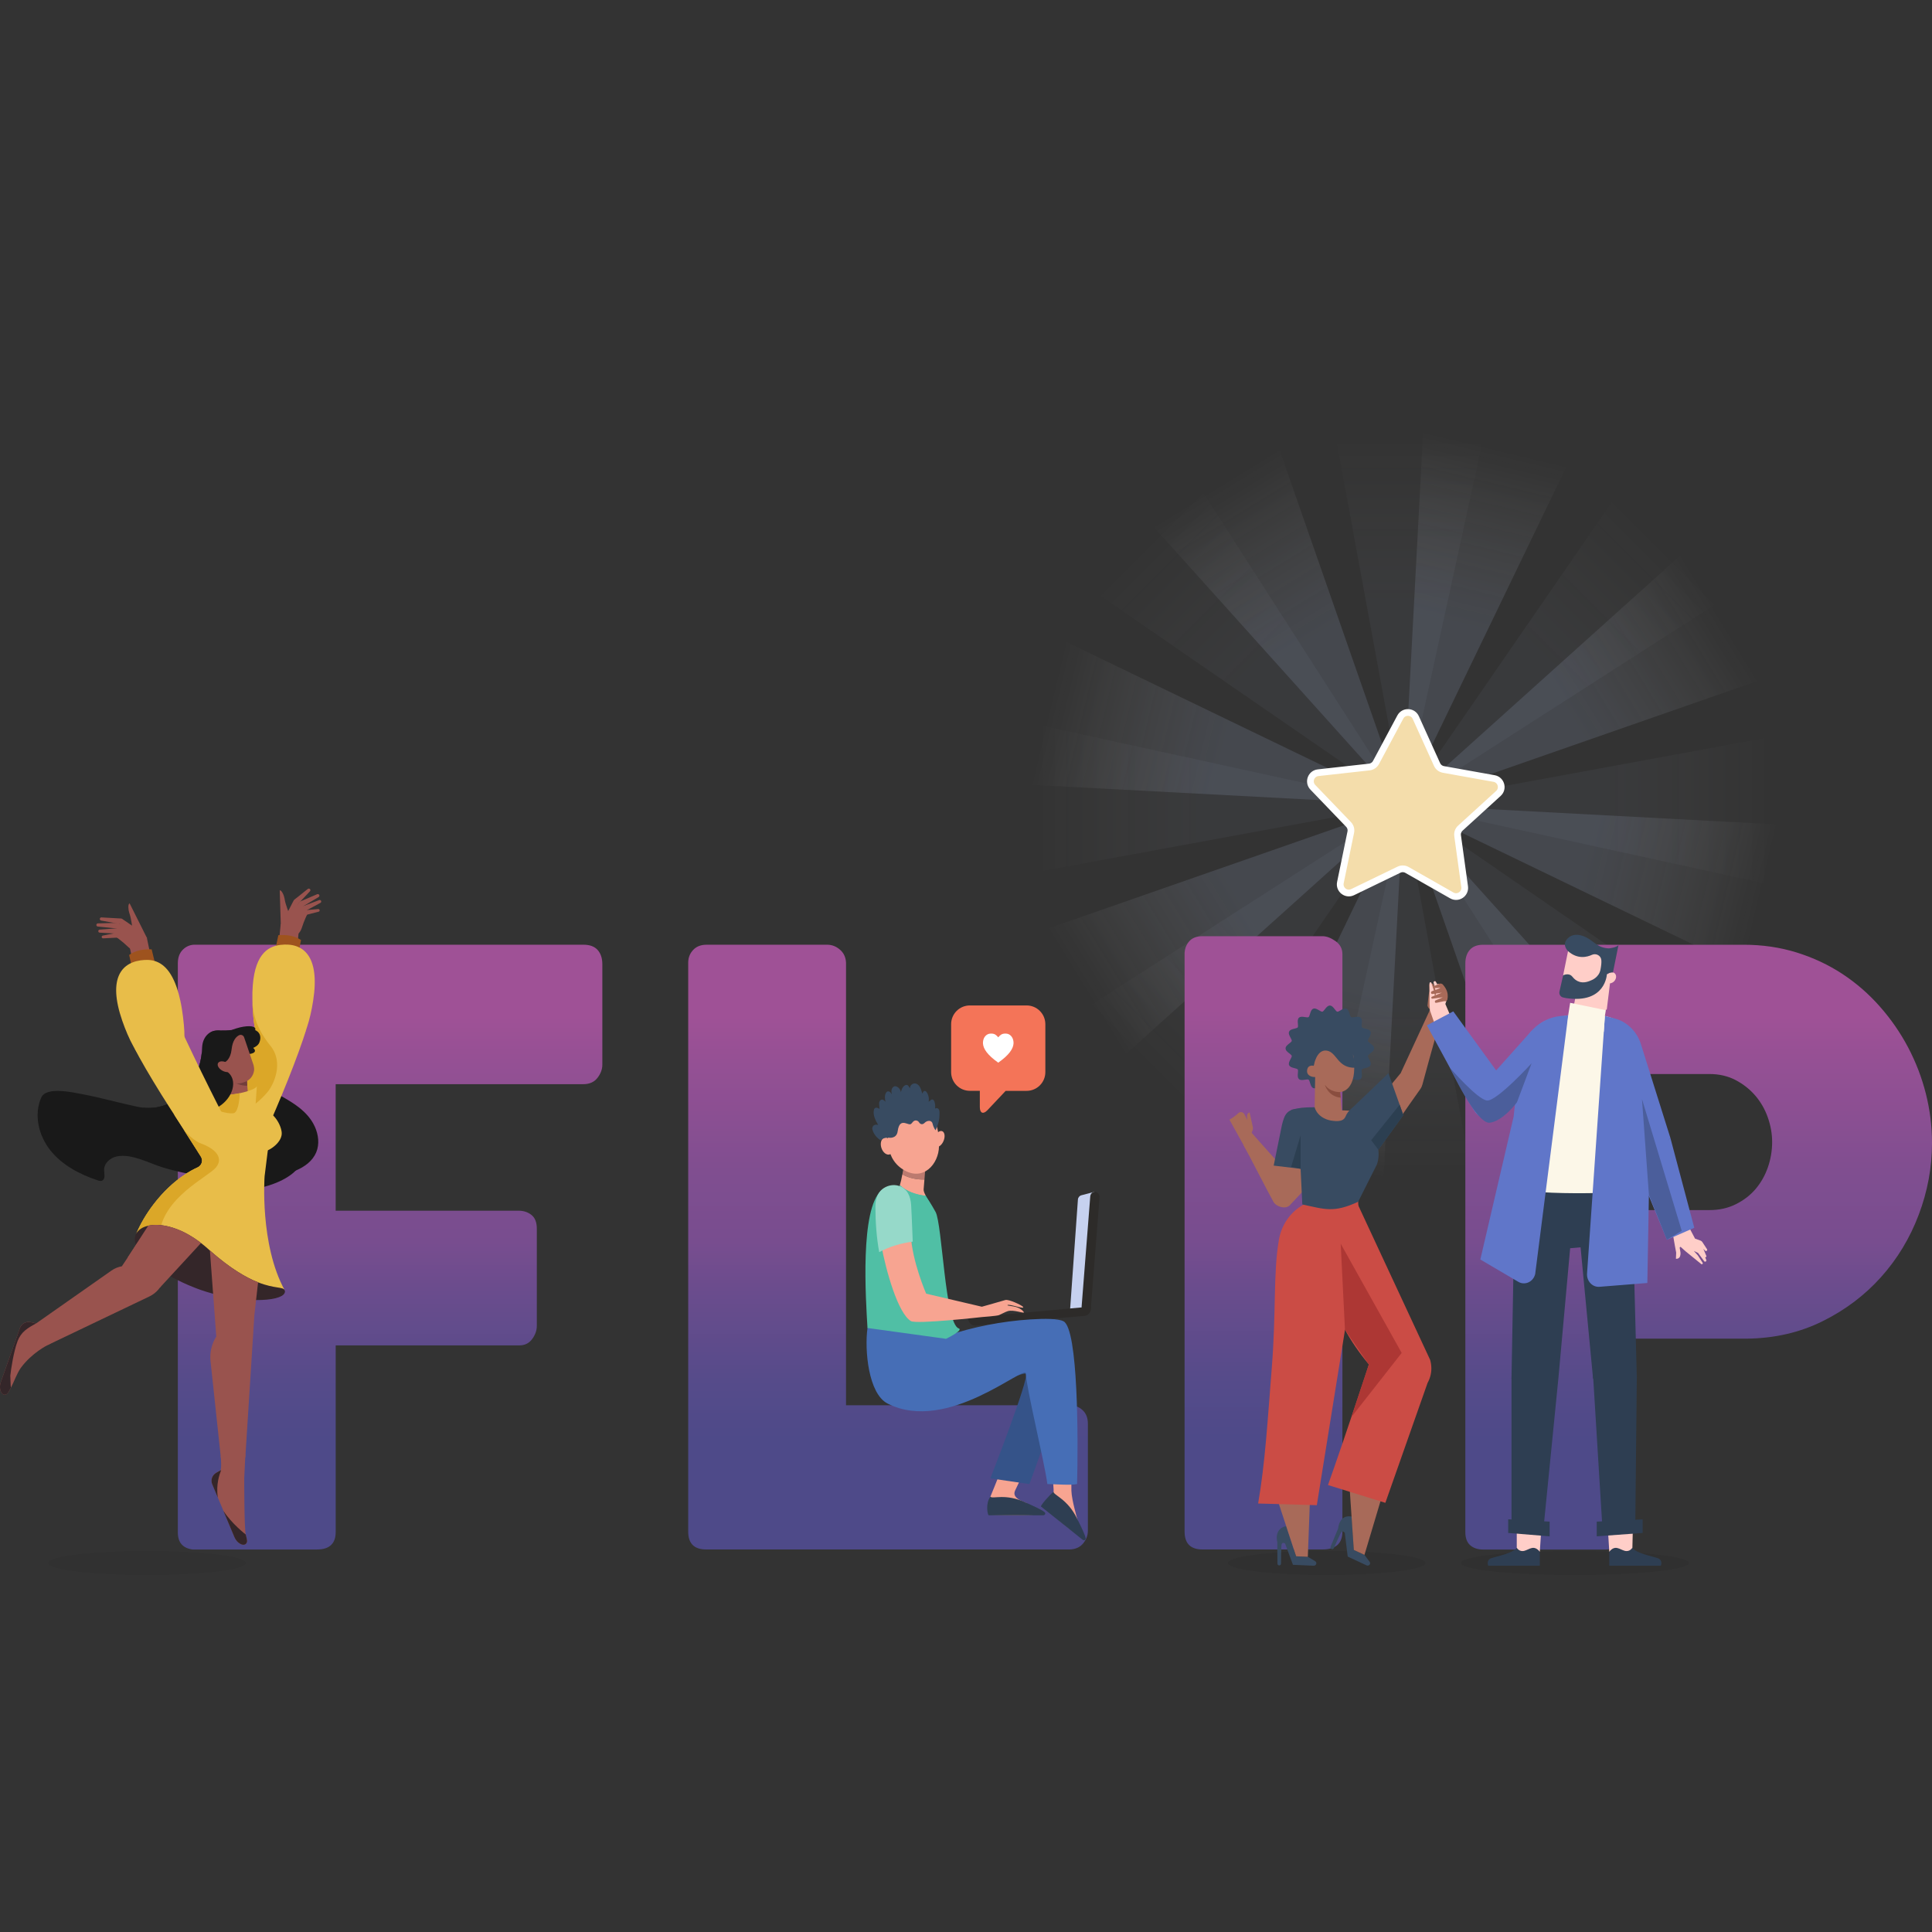 <?xml version="1.0" encoding="UTF-8"?> <svg xmlns="http://www.w3.org/2000/svg" xmlns:xlink="http://www.w3.org/1999/xlink" version="1.1" id="Layer_1" x="0px" y="0px" viewBox="0 0 700 700" style="enable-background:new 0 0 700 700;" xml:space="preserve"><rect x="0" y="0" width="700" height="700" fill="#333333" stroke="none"/> <style type="text/css"> .st0{opacity:0.19;fill:url(#SVGID_1_);} .st1{opacity:0.19;fill:url(#SVGID_00000170998682180806405290000016700410673178069138_);} .st2{opacity:0.19;fill:url(#SVGID_00000084526355808027402170000016415096062798038433_);} .st3{opacity:0.19;fill:url(#SVGID_00000061453418484837555190000017246920279350034108_);} .st4{opacity:0.19;fill:url(#SVGID_00000091707217577307747310000004899299760845670293_);} .st5{opacity:0.19;fill:url(#SVGID_00000010302252907819261200000010335920519954089654_);} .st6{opacity:0.19;fill:url(#SVGID_00000124851985142767993570000016748747637636111806_);} .st7{opacity:0.19;fill:url(#SVGID_00000034060742458004633180000011162185456722622124_);} .st8{opacity:0.53;} .st9{fill:url(#SVGID_00000169554371456592231830000013698705257086404999_);} .st10{fill:url(#SVGID_00000162324769101366077760000014185890323794588545_);} .st11{fill:url(#SVGID_00000164479846915138000230000002171563884286561667_);} .st12{fill:url(#SVGID_00000182530362349341799400000008137360364736105622_);} .st13{fill:url(#SVGID_00000149378229441621012070000003006651524351089560_);} .st14{fill:url(#SVGID_00000158009990014219871160000000622349530577163422_);} .st15{fill:url(#SVGID_00000097496558656113506320000017789558575240415371_);} .st16{fill:url(#SVGID_00000006700650090643371350000017209021353632419471_);} .st17{fill:#F4DDAB;stroke:#FFFFFF;stroke-width:2.437;stroke-miterlimit:10;} .st18{fill:url(#SVGID_00000137090305992843192220000009545698127713295276_);} .st19{fill:url(#SVGID_00000122689559984909427640000009017292439229473975_);} .st20{fill:url(#SVGID_00000097491538143321182970000016703478428834255275_);} .st21{fill:url(#SVGID_00000152234835901107608650000011574952644931654055_);} .st22{fill:#C6D1EF;} .st23{fill:#2D2B29;} .st24{fill:#F7A491;} .st25{fill:#2E3E52;} .st26{fill:#355389;} .st27{fill:#466EB6;} .st28{fill:#50BFA5;} .st29{fill:#BC7A6F;} .st30{fill:#C48076;} .st31{fill:#96D9C9;} .st32{opacity:0.07;} .st33{fill:#A86A59;} .st34{fill:#384B61;} .st35{fill:#CB4C45;} .st36{fill:#8A4E3F;} .st37{fill:#FFCEC8;} .st38{fill:#FCF7E8;} .st39{fill:#6076C9;} .st40{fill:#4B5E9B;} .st41{fill:#AD3734;} .st42{fill:#2C3F51;} .st43{fill:#191919;} .st44{fill:#99534E;} .st45{fill:#9E531E;} .st46{fill:#D97229;} .st47{fill:#E8BD49;} .st48{fill:#DBA728;} .st49{fill:#733E3B;} .st50{fill:#342629;} .st51{fill:#F47458;} .st52{fill:#FFFFFF;} .st53{opacity:0.05;} </style> <g> <g> <g> <linearGradient id="SVGID_1_" gradientUnits="userSpaceOnUse" x1="511.19" y1="136.041" x2="511.19" y2="222.541"> <stop offset="0.259" style="stop-color:#FFFFFF;stop-opacity:0"></stop> <stop offset="1" style="stop-color:#A4B5DB;stop-opacity:0.3"></stop> </linearGradient> <polygon class="st0" points="479.09,131.79 508.45,291.51 543.29,131.79 "></polygon> <linearGradient id="SVGID_00000106129735208941211310000003585043508549497770_" gradientUnits="userSpaceOnUse" x1="251.567" y1="532.746" x2="251.567" y2="619.246" gradientTransform="matrix(0.707 -0.707 0.707 0.707 -154.14 -19.181)"> <stop offset="0.259" style="stop-color:#FFFFFF;stop-opacity:0"></stop> <stop offset="1" style="stop-color:#A4B5DB;stop-opacity:0.3"></stop> </linearGradient> <polygon style="opacity:0.19;fill:url(#SVGID_00000106129735208941211310000003585043508549497770_);" points="374.75,199.34 508.45,291.51 420.15,153.94 "></polygon> <linearGradient id="SVGID_00000058558335481187125720000006040243253912905918_" gradientUnits="userSpaceOnUse" x1="-212.527" y1="629.678" x2="-212.527" y2="716.178" gradientTransform="matrix(4.489700e-11 -1 1 4.489700e-11 -276.696 76.249)"> <stop offset="0.259" style="stop-color:#FFFFFF;stop-opacity:0"></stop> <stop offset="1" style="stop-color:#A4B5DB;stop-opacity:0.3"></stop> </linearGradient> <polygon style="opacity:0.19;fill:url(#SVGID_00000058558335481187125720000006040243253912905918_);" points="348.73,320.88 508.45,291.51 348.73,256.67 "></polygon> <linearGradient id="SVGID_00000152233527194258168400000010627367382689010101_" gradientUnits="userSpaceOnUse" x1="-609.232" y1="370.055" x2="-609.232" y2="456.555" gradientTransform="matrix(-0.707 -0.707 0.707 -0.707 -295.878 230.388)"> <stop offset="0.259" style="stop-color:#FFFFFF;stop-opacity:0"></stop> <stop offset="1" style="stop-color:#A4B5DB;stop-opacity:0.3"></stop> </linearGradient> <polygon style="opacity:0.19;fill:url(#SVGID_00000152233527194258168400000010627367382689010101_);" points="416.28,425.21 508.45,291.51 370.88,379.82 "></polygon> <linearGradient id="SVGID_00000031191243587781700560000005484131735612645818_" gradientUnits="userSpaceOnUse" x1="-706.163" y1="-94.039" x2="-706.163" y2="-7.539" gradientTransform="matrix(-1 0 0 -1 -200.448 352.945)"> <stop offset="0.259" style="stop-color:#FFFFFF;stop-opacity:0"></stop> <stop offset="1" style="stop-color:#A4B5DB;stop-opacity:0.3"></stop> </linearGradient> <polygon style="opacity:0.19;fill:url(#SVGID_00000031191243587781700560000005484131735612645818_);" points="537.82,451.23 508.45,291.51 473.61,451.23 "></polygon> <linearGradient id="SVGID_00000116940633010340627490000009704760069775845265_" gradientUnits="userSpaceOnUse" x1="-446.54" y1="-490.744" x2="-446.54" y2="-404.244" gradientTransform="matrix(-0.707 0.707 -0.707 -0.707 -46.308 372.126)"> <stop offset="0.259" style="stop-color:#FFFFFF;stop-opacity:0"></stop> <stop offset="1" style="stop-color:#A4B5DB;stop-opacity:0.3"></stop> </linearGradient> <polygon style="opacity:0.19;fill:url(#SVGID_00000116940633010340627490000009704760069775845265_);" points="642.15,383.69 508.45,291.51 596.76,429.09 "></polygon> <linearGradient id="SVGID_00000121251188445873712100000009777421980002069414_" gradientUnits="userSpaceOnUse" x1="17.554" y1="-587.676" x2="17.554" y2="-501.176" gradientTransform="matrix(-4.489700e-11 1 -1 -4.489700e-11 76.249 276.696)"> <stop offset="0.259" style="stop-color:#FFFFFF;stop-opacity:0"></stop> <stop offset="1" style="stop-color:#A4B5DB;stop-opacity:0.3"></stop> </linearGradient> <polygon style="opacity:0.19;fill:url(#SVGID_00000121251188445873712100000009777421980002069414_);" points="668.17,262.15 508.45,291.51 668.17,326.35 "></polygon> <linearGradient id="SVGID_00000140735743744039646480000007812666803902633116_" gradientUnits="userSpaceOnUse" x1="414.259" y1="-328.053" x2="414.259" y2="-241.553" gradientTransform="matrix(0.707 0.707 -0.707 0.707 95.43 122.556)"> <stop offset="0.259" style="stop-color:#FFFFFF;stop-opacity:0"></stop> <stop offset="1" style="stop-color:#A4B5DB;stop-opacity:0.3"></stop> </linearGradient> <polygon style="opacity:0.19;fill:url(#SVGID_00000140735743744039646480000007812666803902633116_);" points="600.63,157.81 508.45,291.51 646.03,203.21 "></polygon> <g class="st8"> <linearGradient id="SVGID_00000166657969157715023550000018227439461815798941_" gradientUnits="userSpaceOnUse" x1="521.25" y1="-8.781" x2="521.25" y2="77.719" gradientTransform="matrix(0.973 0.233 -0.233 0.973 38.32 28.172)"> <stop offset="0.259" style="stop-color:#FFFFFF;stop-opacity:0"></stop> <stop offset="1" style="stop-color:#A4B5DB;stop-opacity:0.3"></stop> </linearGradient> <polygon style="fill:url(#SVGID_00000166657969157715023550000018227439461815798941_);" points="517.07,129.35 508.45,291.51 579.51,144.29 "></polygon> <linearGradient id="SVGID_00000112622021304278826030000007874099110648678335_" gradientUnits="userSpaceOnUse" x1="361.086" y1="437.454" x2="361.086" y2="523.954" gradientTransform="matrix(0.852 -0.523 0.523 0.852 -107.123 -26.357)"> <stop offset="0.259" style="stop-color:#FFFFFF;stop-opacity:0"></stop> <stop offset="1" style="stop-color:#A4B5DB;stop-opacity:0.3"></stop> </linearGradient> <polygon style="fill:url(#SVGID_00000112622021304278826030000007874099110648678335_);" points="399.88,170.75 508.45,291.51 454.59,137.17 "></polygon> <linearGradient id="SVGID_00000150072071834375297420000011259940984687834036_" gradientUnits="userSpaceOnUse" x1="-67.704" y1="639.737" x2="-67.704" y2="726.237" gradientTransform="matrix(0.233 -0.973 0.973 0.233 -248.524 37.928)"> <stop offset="0.259" style="stop-color:#FFFFFF;stop-opacity:0"></stop> <stop offset="1" style="stop-color:#A4B5DB;stop-opacity:0.3"></stop> </linearGradient> <polygon style="fill:url(#SVGID_00000150072071834375297420000011259940984687834036_);" points="346.29,282.9 508.45,291.51 361.23,220.46 "></polygon> <linearGradient id="SVGID_00000014626324899376555330000001400529555062153387_" gradientUnits="userSpaceOnUse" x1="-513.94" y1="479.573" x2="-513.94" y2="566.073" gradientTransform="matrix(-0.523 -0.852 0.852 -0.523 -303.053 183.371)"> <stop offset="0.259" style="stop-color:#FFFFFF;stop-opacity:0"></stop> <stop offset="1" style="stop-color:#A4B5DB;stop-opacity:0.3"></stop> </linearGradient> <polygon style="fill:url(#SVGID_00000014626324899376555330000001400529555062153387_);" points="387.69,400.09 508.45,291.51 354.11,345.37 "></polygon> <linearGradient id="SVGID_00000021106085598077466940000004463423637341982131_" gradientUnits="userSpaceOnUse" x1="-716.223" y1="50.784" x2="-716.223" y2="137.284" gradientTransform="matrix(-0.973 -0.233 0.233 -0.973 -238.768 324.772)"> <stop offset="0.259" style="stop-color:#FFFFFF;stop-opacity:0"></stop> <stop offset="1" style="stop-color:#A4B5DB;stop-opacity:0.3"></stop> </linearGradient> <polygon style="fill:url(#SVGID_00000021106085598077466940000004463423637341982131_);" points="499.84,453.68 508.45,291.51 437.4,438.74 "></polygon> <linearGradient id="SVGID_00000142170599735179493180000004068449644300648087_" gradientUnits="userSpaceOnUse" x1="-556.058" y1="-395.452" x2="-556.058" y2="-308.952" gradientTransform="matrix(-0.852 0.523 -0.523 -0.852 -93.325 379.302)"> <stop offset="0.259" style="stop-color:#FFFFFF;stop-opacity:0"></stop> <stop offset="1" style="stop-color:#A4B5DB;stop-opacity:0.3"></stop> </linearGradient> <polygon style="fill:url(#SVGID_00000142170599735179493180000004068449644300648087_);" points="617.03,412.27 508.45,291.51 562.31,445.86 "></polygon> <linearGradient id="SVGID_00000139995460555784214800000013443267669583568818_" gradientUnits="userSpaceOnUse" x1="-127.269" y1="-597.735" x2="-127.269" y2="-511.235" gradientTransform="matrix(-0.233 0.973 -0.973 -0.233 48.076 315.016)"> <stop offset="0.259" style="stop-color:#FFFFFF;stop-opacity:0"></stop> <stop offset="1" style="stop-color:#A4B5DB;stop-opacity:0.3"></stop> </linearGradient> <polygon style="fill:url(#SVGID_00000139995460555784214800000013443267669583568818_);" points="670.62,300.13 508.45,291.51 655.68,362.57 "></polygon> <linearGradient id="SVGID_00000183224892111032551820000015206311801942756531_" gradientUnits="userSpaceOnUse" x1="318.967" y1="-437.571" x2="318.967" y2="-351.071" gradientTransform="matrix(0.523 0.852 -0.852 0.523 102.605 169.574)"> <stop offset="0.259" style="stop-color:#FFFFFF;stop-opacity:0"></stop> <stop offset="1" style="stop-color:#A4B5DB;stop-opacity:0.3"></stop> </linearGradient> <polygon style="fill:url(#SVGID_00000183224892111032551820000015206311801942756531_);" points="629.21,182.93 508.45,291.51 662.8,237.65 "></polygon> </g> </g> <path class="st17" d="M498.55,276.26l8.81-16.46c1.22-2.29,4.54-2.18,5.61,0.19l7.7,17c0.43,0.94,1.29,1.61,2.3,1.79l18.37,3.29 c2.55,0.46,3.48,3.65,1.56,5.4l-13.79,12.58c-0.76,0.69-1.13,1.72-0.99,2.74l2.55,18.49c0.35,2.57-2.39,4.43-4.65,3.15 l-16.23-9.23c-0.9-0.51-1.99-0.55-2.91-0.1l-16.8,8.14c-2.34,1.13-4.95-0.91-4.43-3.45l3.76-18.28c0.21-1.01-0.09-2.06-0.81-2.8 l-12.93-13.46c-1.8-1.87-0.67-4.99,1.91-5.28l18.55-2.07C497.16,277.78,498.07,277.17,498.55,276.26z"></path> </g> <g> <linearGradient id="SVGID_00000144337933544707663870000003837228808148246155_" gradientUnits="userSpaceOnUse" x1="141.333" y1="579.486" x2="141.333" y2="368.453"> <stop offset="0" style="stop-color:#4E4A89"></stop> <stop offset="0.275" style="stop-color:#4E4A89"></stop> <stop offset="0.377" style="stop-color:#564B8A"></stop> <stop offset="0.534" style="stop-color:#6B4C8D"></stop> <stop offset="0.613" style="stop-color:#784D8F"></stop> <stop offset="0.737" style="stop-color:#804E90"></stop> <stop offset="0.925" style="stop-color:#955094"></stop> <stop offset="1" style="stop-color:#9F5196"></stop> </linearGradient> <path style="fill:url(#SVGID_00000144337933544707663870000003837228808148246155_);" d="M64.43,349.08c0-2.06,0.57-3.69,1.7-4.87 c1.13-1.18,2.48-1.82,4.06-1.92h141.26c2.26,0,3.96,0.64,5.09,1.91c1.13,1.27,1.7,2.99,1.7,5.14v36.42c0,1.67-0.59,3.26-1.77,4.78 c-1.18,1.52-2.9,2.28-5.16,2.28h-89.69v45.84h66.24c1.86,0,3.44,0.52,4.72,1.55c1.28,1.03,1.92,2.68,1.92,4.94v35.24 c0,1.67-0.57,3.27-1.7,4.79c-1.13,1.53-2.68,2.28-4.64,2.28h-66.53v67.6c0,4.23-2.27,6.35-6.8,6.35H69.75 c-3.55-0.49-5.32-2.56-5.32-6.2V349.08z"></path> <linearGradient id="SVGID_00000034069001156617416280000017231127550555880088_" gradientUnits="userSpaceOnUse" x1="321.757" y1="579.486" x2="321.757" y2="368.453"> <stop offset="0" style="stop-color:#4E4A89"></stop> <stop offset="0.275" style="stop-color:#4E4A89"></stop> <stop offset="0.377" style="stop-color:#564B8A"></stop> <stop offset="0.534" style="stop-color:#6B4C8D"></stop> <stop offset="0.613" style="stop-color:#784D8F"></stop> <stop offset="0.737" style="stop-color:#804E90"></stop> <stop offset="0.925" style="stop-color:#955094"></stop> <stop offset="1" style="stop-color:#9F5196"></stop> </linearGradient> <path style="fill:url(#SVGID_00000034069001156617416280000017231127550555880088_);" d="M249.35,348.78 c0-1.77,0.59-3.29,1.77-4.57c1.18-1.28,2.81-1.92,4.88-1.92h43.73c1.67,0,3.2,0.59,4.58,1.77c1.38,1.18,2.12,2.75,2.22,4.71 v160.38h81.13c1.77,0,3.3,0.59,4.58,1.77c1.28,1.18,1.92,2.81,1.92,4.87v38.82c0,1.67-0.57,3.2-1.7,4.58 c-1.13,1.38-2.73,2.12-4.79,2.21H255.85c-4.34,0-6.5-2.16-6.5-6.49V348.78z"></path> <linearGradient id="SVGID_00000097472037472798125950000011869633618685628032_" gradientUnits="userSpaceOnUse" x1="457.781" y1="579.741" x2="457.781" y2="365.735"> <stop offset="0" style="stop-color:#4E4A89"></stop> <stop offset="0.275" style="stop-color:#4E4A89"></stop> <stop offset="0.377" style="stop-color:#564B8A"></stop> <stop offset="0.534" style="stop-color:#6B4C8D"></stop> <stop offset="0.613" style="stop-color:#784D8F"></stop> <stop offset="0.737" style="stop-color:#804E90"></stop> <stop offset="0.925" style="stop-color:#955094"></stop> <stop offset="1" style="stop-color:#9F5196"></stop> </linearGradient> <path style="fill:url(#SVGID_00000097472037472798125950000011869633618685628032_);" d="M429.19,345.7c0-1.77,0.54-3.3,1.63-4.58 c1.08-1.28,2.71-1.92,4.88-1.92h43.44c1.48,0,3.05,0.59,4.73,1.77c1.67,1.18,2.51,2.76,2.51,4.72v209.22 c0,4.33-2.41,6.49-7.24,6.49h-43.44c-4.34,0-6.5-2.16-6.5-6.49V345.7z"></path> <linearGradient id="SVGID_00000156567222434771988980000018172611806745050559_" gradientUnits="userSpaceOnUse" x1="615.458" y1="579.486" x2="615.458" y2="368.453"> <stop offset="0" style="stop-color:#4E4A89"></stop> <stop offset="0.275" style="stop-color:#4E4A89"></stop> <stop offset="0.377" style="stop-color:#564B8A"></stop> <stop offset="0.534" style="stop-color:#6B4C8D"></stop> <stop offset="0.613" style="stop-color:#784D8F"></stop> <stop offset="0.737" style="stop-color:#804E90"></stop> <stop offset="0.925" style="stop-color:#955094"></stop> <stop offset="1" style="stop-color:#9F5196"></stop> </linearGradient> <path style="fill:url(#SVGID_00000156567222434771988980000018172611806745050559_);" d="M530.92,349.08 c0-2.06,0.54-3.71,1.63-4.94c1.08-1.23,2.71-1.84,4.87-1.84h94.36c6.79,0,13.19,0.94,19.2,2.81c6,1.87,11.52,4.46,16.54,7.76 c5.02,3.3,9.55,7.24,13.59,11.82c4.04,4.58,7.46,9.53,10.26,14.85c2.8,5.32,4.94,10.91,6.42,16.77c1.47,5.86,2.21,11.79,2.21,17.8 c0,8.87-1.6,17.53-4.8,26c-3.2,8.47-7.75,16-13.66,22.6c-5.91,6.6-12.99,11.94-21.26,16.03c-8.26,4.09-17.42,6.18-27.46,6.28 H588.1v70.08c0,4.22-2.27,6.33-6.8,6.33h-43.88c-1.97,0-3.55-0.52-4.73-1.55c-1.18-1.03-1.77-2.63-1.77-4.79V349.08z M642.08,413.77c0-2.95-0.52-5.9-1.55-8.85s-2.53-5.58-4.5-7.89c-1.97-2.31-4.35-4.21-7.16-5.68c-2.8-1.48-5.97-2.21-9.51-2.21 H588.1v49.3h31.27c3.54,0,6.73-0.71,9.58-2.14c2.85-1.42,5.24-3.27,7.16-5.53c1.92-2.26,3.39-4.87,4.43-7.83 C641.56,419.97,642.08,416.92,642.08,413.77z"></path> </g> <g> <g> <g> <path class="st22" d="M391.83,433.06l4.68-1.23l-3.17,42.34l-5.62,0.19l2.83-39.75C390.6,433.86,391.12,433.24,391.83,433.06z"></path> <g> <path class="st23" d="M393.76,475.37c-0.1,0.01-0.21,0.01-0.32,0c-0.93-0.11-1.62-1.03-1.54-2.07l3.12-39.81 c0.08-1.03,0.9-1.78,1.83-1.67c0.93,0.11,1.62,1.03,1.54,2.07l-3.12,39.81C395.2,474.6,394.55,475.29,393.76,475.37z"></path> <path class="st23" d="M350.66,477.49c0,0.03,0,0.06,0.01,0.09l0,0c0.15,1.62,1.4,2.83,2.8,2.71l39.55-3.54 c1.4-0.13,2.42-1.54,2.27-3.16c-0.01-0.07-0.02-0.14-0.03-0.2L350.66,477.49z"></path> </g> </g> <path class="st24" d="M378.2,520.25c-2.59,1.44-10.51-1.08-10.51-1.31c-0.11,2.16-8.86,23.34-8.86,23.34l0.01,6.52 c0,0,18.03,0.86,17.77-0.73c-0.26-1.59-1.23-0.56-4.83-3.57c-0.32-0.27-5.37-1.44-4-4.43C370.53,534.04,376.37,524,378.2,520.25z "></path> <path class="st25" d="M358.24,549.02l19.74,0.01c0.71-0.07,0.88-0.65,0.63-1c-0.52-0.73-4.3-2.44-6.84-3.57 c-7.49-3.56-12.21-1.19-12.93-2.2C356.96,544.77,357.84,548.94,358.24,549.02z"></path> <path class="st26" d="M353.91,505.04c-0.27-0.8,16.99-8.13,17.77-7.29c1.37,1.48-12.85,37.89-12.85,37.89l14.15,2.07 c0,0,14.45-39.03,13.91-44.91c-0.53-5.87-6.94-12.54-20.82-8.27C352.19,488.8,353.91,505.04,353.91,505.04z"></path> <path class="st24" d="M389.65,523.9c-2.91-0.53-6.69-0.68-9.71-0.73c0.36,2.69,2.09,16.49,1.77,17.34 c-1.28,3.44-4.12,5.04-4.12,5.04s13.4,12.09,14.21,10.7c0.81-1.4-0.6-1.21-1.47-5.82c-0.08-0.41-2.02-6.84-2.14-10.31 C387.95,533.5,389.55,527.57,389.65,523.9z"></path> <path class="st27" d="M385.35,478.74c-1.87-1-6.72-1.03-12.06-0.69c-10.41,0.67-20.68,2.72-30.58,6l-6.6-4.6l0,0 c0,0-21.07-3.53-21.8,1.7c-1.1,7.86,0.27,23.83,7.29,27.39c21.81,11.07,49.97-14.55,50.09-10.8c0.15,5.04,6.7,31.74,7.79,39.96 c3.02,0.05,8.51,0.52,10.77,0C390.67,521.61,390.67,481.58,385.35,478.74z"></path> <path class="st25" d="M377.17,545.83l15.07,12.04c0.6,0.4,1.09,0.05,1.12-0.38c0.06-0.89-1.78-4.61-3.03-7.1 c-3.42-7.27-8.7-8.68-8.62-9.92C380.13,541.81,376.92,545.52,377.17,545.83z"></path> <path class="st28" d="M338.98,439.12c-1.64-3.03-3.34-5.44-3.34-5.44c-1.71-3.03-6.11-4.57-6.11-4.57s-1.47,0.03-3.17,0.11 c-0.1,0.28-0.21,0.48-0.32,0.56c-0.64,0.48-4.28-0.14-6.64,1.46c-7.89,6.76-5.71,39.55-5.09,49.91l28.46,3.93 c0,0,6.48-3.14,4.58-3.78C342.4,479.64,341.42,443.61,338.98,439.12z"></path> <path class="st29" d="M334.94,427.37c0.34-4.29,0.83-10.5,0.83-10.5l-7.61,1.16c0,0-0.56,4.03-1.21,7.46 C329.2,426.84,332.13,427.41,334.94,427.37z"></path> <path class="st24" d="M334.65,430.92c0.06-0.66,0.16-1.98,0.29-3.55c-2.81,0.04-5.74-0.53-8-1.88c-0.3,1.59-0.62,3.06-0.91,3.93 c2.59,2.41,5.92,3.42,9.42,3.88C334.96,432.37,334.6,431.52,334.65,430.92z"></path> <path class="st28" d="M326.03,429.41c-0.04,0.12-0.08,0.24-0.12,0.34c-0.92,2.29,5.07,7.2,10.06,8.68 c3.76,1.12,0.98-2.33-0.52-5.14C331.95,432.83,328.61,431.82,326.03,429.41z"></path> <path class="st30" d="M335.51,420.19c0.15-1.92,0.25-3.33,0.25-3.33l-7.61,1.16c0,0-0.19,1.11-0.4,2.68 C330.83,422.49,333.61,421.92,335.51,420.19z"></path> <path class="st24" d="M329.37,401.46c0,0-3.6,0.81-5.82,4.2c-2.22,3.39-3.75,13.37,3.57,18.03c7.32,4.66,13.01-1.93,13.1-8.36 C340.31,408.91,338.94,400.33,329.37,401.46z"></path> <path class="st24" d="M341.89,413.32c-0.62,1.55-1.86,2.51-2.77,2.15c-0.9-0.36-1.13-1.92-0.51-3.47 c0.62-1.55,1.86-2.51,2.77-2.15C342.29,410.22,342.52,411.77,341.89,413.32z"></path> <path class="st24" d="M323.43,414.6c0.53,1.67,0.04,3.32-1.08,3.67c-1.13,0.36-2.48-0.71-3.01-2.38 c-0.53-1.67-0.05-3.32,1.08-3.67C321.55,411.87,322.9,412.93,323.43,414.6z"></path> <path class="st24" d="M368.57,473.7c-1.44-0.52-3.59-0.59-3.55-0.78c0.14-0.77,6.51,1.7,5.65,0.58 c-0.48-0.63-5.25-2.84-6.41-2.48c-1.12,0.36-8.51,2.43-8.51,2.43l-20.18-4.73c0,0-5.09-11.57-5.59-21.52 c-4.21,0.57-7.08,1.61-10.74,3.64c1.76,9.51,6.05,24.92,10.79,27.81c1.99,1.22,25.81-1.46,25.81-1.46s5.25-0.37,6.11-0.7 c0.65-0.25,2.32-1.19,3.24-1.45c2.07-0.59,5.76,0.89,5.77,0.48C370.98,475.24,370.05,474.24,368.57,473.7z"></path> <path class="st31" d="M330.12,436.58c-0.19-3.06-1.35-6.01-4.61-6.97c-2.02-0.59-4.28-0.03-5.89,1.29 c-1.92,1.57-2.45,4.08-2.44,6.46c0.02,5.4,0.39,11,1.38,16.32c3.66-2.03,7.93-3.25,12.14-3.82 C330.68,449.83,330.37,440.63,330.12,436.58z"></path> </g> </g> <g> <g class="st32"> <ellipse cx="480.68" cy="566.3" rx="35.8" ry="4.35"></ellipse> <ellipse cx="570.58" cy="566.3" rx="41.31" ry="4.35"></ellipse> </g> <g> <g> <path class="st33" d="M507.4,388.93l0.03,0.02l7.08-15.3l3.96-8.56c0.26,0.53,3.23,3.66,3.71,3.54l0.01,0 c-0.02,0.08-0.05,0.16-0.07,0.24c-0.66,2.18-1.31,4.39-1.95,6.63c-1.51,5.27-3.3,11.93-4.81,17.47 c-0.17,0.61-0.43,1.17-0.8,1.68c-5.39,7.46-11.29,16.52-16.57,23.45l-3.28-13.79L507.4,388.93z"></path> </g> <g> <path class="st33" d="M523.24,358.11c-0.12-0.39-0.39-0.65-0.66-0.64c-0.23,0.01-0.43,0.21-0.52,0.51 c-0.02-0.25-0.04-0.5-0.06-0.75c-0.02-0.03-0.38-0.56-0.84-0.44c-0.31,0.08-0.46,0.41-0.5,0.49c-0.17-0.34-0.45-0.53-0.72-0.5 c-0.37,0.05-0.53,0.51-0.54,0.55c-0.02-0.24-0.04-0.47-0.06-0.71c-0.11-0.1-0.46-0.36-0.89-0.3c-0.33,0.05-0.56,0.26-0.66,0.37 l0.11,2.32c-0.26,0.82-0.69,5.34-0.69,5.34l0,0.04l0.08,0.23c0.18,0.5,0.52,0.92,0.97,1.18l0.13,0.1l-3.87,8.38 c0.05,0.2,0.54,1.19,2.33,1.95c1.55,0.66,2.85,0.14,3.34-0.12c0.64-2.24,1.29-4.45,1.95-6.63c0.02-0.08,0.05-0.16,0.06-0.24 l0.01,0c0.26-0.98,0.53-1.95,0.8-2.93c-0.02-0.65,0.09-5.24,0.09-5.24C523.14,360.09,523.19,359.1,523.24,358.11z"></path> </g> <g> <g> <g> <path class="st33" d="M453.49,410.44l0.2-0.53c0.26-0.49,0.34-1.04,0.23-1.59l-0.58-2.62l-0.59-2.66 c-0.35,0.11-0.65,0.37-0.81,0.73c-0.12,0.24-0.15,0.53-0.11,0.8l0.11,1.24c0,0,0-0.01-0.01-0.01 c-0.33-0.72-0.7-1.41-1.07-2.11c-0.44-0.82-1.54-1.01-2.21-0.36c0,0-0.01,0.01-0.01,0.01l0.02,0.07l-0.03-0.06 c-0.93,0.9-2.03,1.66-3.18,2.32c1.69,3.09,3.44,6.19,5.16,9.3l0.01,0c0.03,0.08,0.07,0.15,0.12,0.23 c1.22,2.04,2.43,4.13,3.64,6.24c0.55,0.13,2.01,0.34,3.42-0.73c1.63-1.23,1.86-1.26,1.86-1.47L453.49,410.44z"></path> </g> </g> <g> <path class="st33" d="M483.12,402l-14.25,1.6l-6.33,22.3l8.9,5.14c0.32-0.4,0.59-0.82,0.79-1.3 C475.93,420.82,479.82,410.52,483.12,402z"></path> </g> <g> <path class="st33" d="M472.21,431.47l-18.73-21.04c-0.13,0.6-2.37,4.55-2.89,4.54l-0.01,0c0.04,0.08,0.09,0.15,0.13,0.23 c1.22,2.04,8.32,16.02,10.69,20.27c0.92,1.64,4.07,2.75,5.75,1.38L472.21,431.47z"></path> </g> </g> <g> <path class="st34" d="M489.75,549.47l0.76,12.1l3.86,1.79l1.86,2.49c0.2,0.27,0.24,0.61,0.11,0.9l0,0 c-0.21,0.45-0.76,0.63-1.23,0.4l-6.81-3.18l-1.06-8.58c0,0-0.68-1.04-1.29-0.19c-0.48,0.67-2.03,4.24-2.65,5.7 c-0.14,0.34-0.54,0.49-0.87,0.33l0,0c-0.32-0.15-0.46-0.52-0.33-0.85l2.73-6.58C484.83,553.81,485.11,548.64,489.75,549.47z"></path> </g> <g> <polygon class="st33" points="490.51,561.57 494.37,563.36 500.9,541.5 488.9,537.71 "></polygon> </g> <g> <g> <path class="st34" d="M497.39,379.86c0,0.96-2.04,1.69-2.23,2.59c-0.2,0.93,1.37,2.43,1,3.28c-0.38,0.86-2.54,0.71-3.08,1.47 c-0.54,0.76,0.31,2.77-0.38,3.41c-0.68,0.64-2.61-0.34-3.41,0.16c-0.78,0.49-0.74,2.68-1.62,3.02 c-0.86,0.34-2.29-1.3-3.22-1.12c-0.9,0.17-1.65,2.21-2.61,2.21c-0.95,0-1.71-2.05-2.61-2.21c-0.93-0.17-2.36,1.46-3.22,1.12 c-0.88-0.34-0.84-2.52-1.62-3.02c-0.8-0.5-2.73,0.48-3.41-0.16c-0.68-0.64,0.17-2.65-0.38-3.41c-0.54-0.76-2.7-0.61-3.08-1.47 c-0.38-0.85,1.19-2.35,1-3.28c-0.19-0.9-2.23-1.64-2.23-2.59c0-0.96,2.04-1.69,2.23-2.59c0.2-0.93-1.37-2.43-1-3.28 c0.38-0.86,2.54-0.71,3.08-1.47c0.54-0.76-0.31-2.77,0.38-3.41c0.68-0.64,2.61,0.34,3.41-0.16c0.78-0.49,0.74-2.67,1.62-3.02 c0.86-0.34,2.29,1.3,3.22,1.12c0.9-0.17,1.65-2.21,2.61-2.21c0.95,0,1.7,2.05,2.61,2.21c0.93,0.17,2.36-1.46,3.22-1.12 c0.88,0.34,0.84,2.52,1.62,3.02c0.8,0.5,2.73-0.48,3.41,0.16c0.68,0.64-0.17,2.65,0.38,3.41c0.54,0.76,2.7,0.61,3.08,1.47 c0.38,0.85-1.19,2.35-1,3.28C495.35,378.17,497.39,378.91,497.39,379.86z"></path> </g> <g> <path class="st34" d="M481.84,395.38c-0.74,0-1.26-0.67-1.77-1.32c-0.3-0.38-0.68-0.86-0.92-0.91 c-0.27-0.04-0.8,0.27-1.24,0.52c-0.69,0.41-1.41,0.83-2.08,0.57c-0.68-0.27-0.93-1.08-1.17-1.87 c-0.14-0.47-0.32-1.06-0.54-1.19c-0.23-0.14-0.84-0.05-1.33,0.03c-0.8,0.12-1.63,0.25-2.15-0.24c-0.53-0.5-0.46-1.35-0.39-2.17 c0.04-0.49,0.1-1.1-0.05-1.32c-0.15-0.21-0.75-0.36-1.22-0.48c-0.79-0.2-1.61-0.4-1.91-1.07c-0.29-0.67,0.11-1.41,0.49-2.13 c0.24-0.44,0.53-0.98,0.47-1.25c-0.05-0.25-0.53-0.62-0.91-0.91c-0.65-0.51-1.33-1.03-1.33-1.78c0-0.75,0.68-1.27,1.33-1.78 c0.38-0.3,0.86-0.67,0.91-0.92c0.06-0.27-0.24-0.81-0.47-1.25c-0.39-0.72-0.79-1.46-0.49-2.13c0.3-0.67,1.12-0.88,1.91-1.07 c0.48-0.12,1.07-0.27,1.22-0.48c0.15-0.21,0.1-0.83,0.05-1.32c-0.07-0.82-0.15-1.66,0.38-2.16c0.53-0.5,1.36-0.37,2.15-0.25 c0.49,0.08,1.1,0.17,1.33,0.03c0.22-0.14,0.39-0.72,0.54-1.19c0.24-0.79,0.49-1.6,1.17-1.87c0.66-0.26,1.38,0.16,2.08,0.57 c0.43,0.26,0.97,0.57,1.23,0.52c0.25-0.05,0.62-0.52,0.92-0.91c0.51-0.65,1.04-1.32,1.77-1.32c0.74,0,1.26,0.67,1.77,1.32 c0.3,0.38,0.68,0.86,0.92,0.91c0.27,0.05,0.8-0.27,1.23-0.52c0.69-0.41,1.41-0.83,2.08-0.57c0.68,0.27,0.93,1.08,1.17,1.87 c0.14,0.47,0.32,1.06,0.54,1.19c0.23,0.14,0.84,0.05,1.33-0.03c0.8-0.12,1.63-0.25,2.16,0.24c0.53,0.5,0.46,1.35,0.38,2.16 c-0.04,0.49-0.1,1.11,0.05,1.32c0.15,0.21,0.75,0.36,1.22,0.48c0.79,0.2,1.61,0.4,1.91,1.07c0.29,0.67-0.1,1.41-0.49,2.13 c-0.24,0.44-0.53,0.98-0.47,1.25c0.05,0.25,0.53,0.62,0.91,0.92c0.65,0.51,1.33,1.03,1.33,1.78c0,0.75-0.68,1.27-1.33,1.78 c-0.38,0.3-0.86,0.67-0.91,0.91c-0.06,0.27,0.24,0.81,0.47,1.25c0.39,0.72,0.78,1.46,0.49,2.13c-0.3,0.67-1.12,0.88-1.91,1.07 c-0.48,0.12-1.07,0.27-1.22,0.48c-0.15,0.21-0.1,0.83-0.05,1.32c0.07,0.82,0.15,1.66-0.38,2.16c-0.53,0.5-1.36,0.37-2.16,0.24 c-0.49-0.08-1.1-0.17-1.33-0.03c-0.22,0.14-0.4,0.72-0.54,1.19c-0.24,0.79-0.49,1.6-1.17,1.87c-0.67,0.26-1.38-0.16-2.08-0.57 c-0.43-0.26-0.98-0.57-1.23-0.52c-0.25,0.05-0.62,0.52-0.92,0.91C483.1,394.71,482.58,395.38,481.84,395.38z M479.08,392.17 c0.08,0,0.16,0.01,0.24,0.02c0.61,0.11,1.07,0.7,1.51,1.26c0.31,0.4,0.74,0.94,1,0.94c0.26,0,0.69-0.54,1-0.94 c0.44-0.56,0.9-1.15,1.51-1.26c0.63-0.12,1.28,0.27,1.91,0.64c0.42,0.25,1,0.59,1.23,0.51c0.24-0.09,0.44-0.75,0.59-1.23 c0.21-0.69,0.43-1.41,0.95-1.74c0.54-0.34,1.28-0.22,2-0.11c0.49,0.08,1.16,0.18,1.34,0.01c0.18-0.17,0.12-0.86,0.08-1.35 c-0.06-0.72-0.13-1.47,0.23-1.98c0.36-0.51,1.09-0.69,1.78-0.86c0.48-0.12,1.15-0.29,1.25-0.52c0.1-0.22-0.22-0.82-0.46-1.26 c-0.34-0.64-0.7-1.3-0.57-1.93c0.13-0.6,0.71-1.05,1.27-1.49c0.4-0.31,0.95-0.73,0.95-1c0-0.26-0.55-0.69-0.95-1 c-0.56-0.44-1.15-0.89-1.27-1.49c-0.13-0.62,0.23-1.28,0.57-1.92c0.23-0.44,0.56-1.04,0.46-1.26c-0.1-0.23-0.76-0.4-1.25-0.52 c-0.7-0.17-1.42-0.35-1.78-0.86c-0.36-0.51-0.3-1.26-0.23-1.98c0.04-0.5,0.1-1.18-0.08-1.35c-0.18-0.17-0.85-0.06-1.34,0.01 c-0.72,0.11-1.46,0.22-2-0.11c-0.53-0.33-0.74-1.05-0.95-1.74c-0.15-0.48-0.35-1.14-0.59-1.23c-0.23-0.09-0.8,0.25-1.23,0.51 c-0.63,0.37-1.28,0.77-1.91,0.64c-0.61-0.11-1.07-0.7-1.51-1.26c-0.31-0.4-0.74-0.94-1-0.94c-0.26,0-0.69,0.54-1,0.94 c-0.44,0.57-0.9,1.15-1.51,1.26c-0.63,0.11-1.28-0.27-1.91-0.64c-0.42-0.25-1-0.59-1.23-0.51c-0.24,0.09-0.44,0.75-0.59,1.23 c-0.21,0.69-0.43,1.41-0.95,1.74c-0.54,0.34-1.28,0.22-2,0.11c-0.49-0.08-1.16-0.18-1.34-0.01c-0.18,0.17-0.12,0.86-0.08,1.36 c0.06,0.72,0.13,1.47-0.23,1.98c-0.36,0.51-1.09,0.69-1.79,0.86c-0.48,0.12-1.15,0.29-1.25,0.52c-0.1,0.22,0.22,0.82,0.46,1.26 c0.34,0.64,0.7,1.3,0.57,1.92c-0.13,0.6-0.71,1.06-1.27,1.49c-0.4,0.31-0.95,0.74-0.95,1c0,0.27,0.55,0.69,0.95,1 c0.56,0.44,1.15,0.89,1.27,1.49c0.13,0.62-0.23,1.28-0.57,1.92c-0.23,0.44-0.56,1.04-0.46,1.26c0.1,0.23,0.76,0.4,1.25,0.52 c0.7,0.17,1.42,0.35,1.79,0.86c0.36,0.51,0.3,1.26,0.23,1.98c-0.04,0.5-0.1,1.18,0.08,1.36c0.18,0.17,0.85,0.06,1.34-0.01 c0.72-0.11,1.46-0.23,2,0.11c0.53,0.33,0.74,1.05,0.95,1.74c0.15,0.48,0.35,1.14,0.59,1.23c0.22,0.09,0.8-0.25,1.23-0.51 C477.96,392.51,478.53,392.17,479.08,392.17z"></path> </g> </g> <g> <path class="st34" d="M466,552.93l3.6,10.95l4.24,0.18l2.66,1.59c0.29,0.17,0.46,0.47,0.44,0.79l0,0 c-0.02,0.49-0.46,0.87-0.99,0.85l-7.49-0.33l-2.85-7.71c0,0-1.02-0.7-1.26,0.32c-0.19,0.81-0.18,5.38-0.21,6.97 c-0.01,0.37-0.31,0.66-0.68,0.64l0,0c-0.35-0.02-0.63-0.31-0.62-0.66l-0.05-7.82C462.78,558.7,461.41,553.94,466,552.93z"></path> </g> <g> <polygon class="st33" points="469.61,563.87 473.85,564.06 474.68,541.87 462.45,542.14 "></polygon> </g> <g> <g> <path class="st35" d="M518.16,492.69l-26.45-56.84l-14.25,4.57c2.62,23.02,3.93,36.32,18.51,53.96 c0.01,0.01-8.74,26.64-14.82,43.68l20.79,6.45l15.3-43.46c0.9-1.62,1.37-3.42,1.37-5.24 C518.6,494.77,518.46,493.72,518.16,492.69z"></path> </g> </g> <g> <g> <path class="st35" d="M478.77,433.5l-3.77,1.73c-6.54,2.33-10.6,7.89-11.64,14.02c-2.08,12.18-0.94,25.88-2.58,46.48 c-1.46,18.26-2.39,34.46-4.94,49.02l21.27,0.61l15.48-96.38l-0.51-13.85L478.77,433.5z"></path> </g> </g> <g> <path class="st33" d="M485.55,395.66c0,0,6.64,0,4.81-13.18l-5.58-5.82c0,0-7.83-2-8.79,9.5c0,0-1.97-0.55-2.36,1.37 c-0.4,1.92,1.27,2.76,2.88,2.7l-0.19,11.24l0,0c0,0,0.46,4.95,5.14,6.44c1.82,0.58,3.81,0.47,5.56-0.29 c1.62-0.7,4.74-2.58,4.61-5.1l-5.55-0.24L485.55,395.66z"></path> </g> <g> <path class="st34" d="M476.3,401.18c-4.13,0-5.58,0.21-8.31,0.89c-1.95,1.92-3.13,21.47,3.13,19.01l0.73,15.31 c8.2,1.76,11.36,3.13,20.23-0.96l6.82-13.57c0.7-2.1,0.79-4.36,0.26-6.51l0,0c0,0-2.48-11.84-2.96-12.24 c-1.23-1.01-3.69-2.65-5.85-1.84c-0.92,0.35-1.9,1.52-2.4,2.37c-0.68,1.14-0.62,3.2-5.73,2.35 C482.22,405.99,477.59,405.4,476.3,401.18z"></path> </g> <g> <path class="st36" d="M485.55,395.66c0,0-3.43,0.29-5.55-2.65c0,0,1.16,4.27,5.76,4.7L485.55,395.66z"></path> </g> <g> <g> <path class="st34" d="M474.21,423.84l2.73-11.22c2.09-5.48-1.69-10.78-6.1-10.83c-4.51-0.05-5.43,1.94-6.38,5.86l-2.98,14.67 L474.21,423.84z"></path> </g> </g> <g> <path class="st34" d="M475.99,386.16c0,0,0.95-6.07,4.72-5.5c3.76,0.57,3.82,6.43,10.43,6.21l-0.77-4.39l-4.7-7.42l-12.1,1.09 L475.99,386.16z"></path> </g> <g> <polygon class="st34" points="489.63,401.7 503.06,388.84 508.45,404.02 499.39,416.56 "></polygon> </g> </g> <g> <g> <path class="st37" d="M568.13,344.62l-1.78,8.77l4.36,8.52l-0.51,2.52l5.2,4.86l6.77-3.56l1.16-9.44c0,0,1.56-0.11,2.11-1.76 c0.2-0.6,0.13-1.29-0.28-1.76c-0.45-0.51-1.32-0.85-2.96,0.25l1.49-7.59l-14.72-2.98L568.13,344.62z"></path> </g> <g> <path class="st34" d="M582.2,353.01c0,0-0.43,10.79-14.81,8.62c-0.39-0.06-0.77-0.15-1.15-0.25l0,0 c-0.9-0.27-1.43-1.19-1.22-2.12l1.34-5.88c0,0,2.09-1.11,3.37,0.53c1.28,1.64,3.41,2.84,6.71,1.31c0,0,2.9-0.94,3.45-3.93 c0.24-1.3,0.41-2.51,0.3-3.5c-0.18-1.61-1.95-2.51-3.42-1.83c-1.68,0.78-5.16,1.74-8.64-1.35c0,0-2.18-2.02-0.52-4.16 c1.67-2.15,4.38-2.22,7.18-0.79c2.8,1.43,4.16,3.85,8.17,3.95c0,0,2.56-0.24,3.44-1.16l-2,9.89 C584.4,352.33,583.42,352.14,582.2,353.01z"></path> </g> <g> <g> <g> <g> <polygon class="st37" points="559.35,540.52 557.9,562.22 549.55,562.22 549.55,539.69 "></polygon> </g> </g> <g> <g> <path class="st25" d="M557.9,562.22v5.07h-18.7c0,0-0.83-2.02,1.1-2.72c1.93-0.7,7.79-1.73,9.26-3.79 c0,0,0.87,1.61,2.75,1.11C554.18,561.39,555.74,559.58,557.9,562.22z"></path> </g> </g> </g> <g> <g> <g> <polygon class="st37" points="581.74,540.5 583.07,562.22 591.41,562.22 591.95,539.69 "></polygon> </g> </g> <g> <g> <path class="st25" d="M583.07,562.22v5.07h18.7c0,0,0.83-2.02-1.1-2.72c-1.93-0.7-7.79-1.73-9.26-3.79 c0,0-0.87,1.61-2.75,1.11C586.78,561.39,585.22,559.58,583.07,562.22z"></path> </g> </g> </g> <g> <g> <polygon class="st25" points="578.53,556.64 595.16,555.42 595.16,550.48 578.53,551.31 "></polygon> </g> </g> <g> <g> <polygon class="st25" points="561.46,556.64 546.45,555.42 546.45,550.48 561.46,551.31 "></polygon> </g> </g> <g> <polygon class="st25" points="577.2,499.54 572.67,451.92 568.9,452.26 564.62,499.54 547.64,499.54 548.95,428.08 591.2,428.08 593.06,499.54 "></polygon> </g> <g> <polygon class="st25" points="564.62,499.54 559.35,552.59 547.65,551.62 547.65,499.14 "></polygon> </g> <g> <polygon class="st25" points="593.06,498.42 592.51,550.95 580.47,551.69 577.2,498.42 "></polygon> </g> </g> <g> <g> <path class="st37" d="M611.55,443.18l0.58,1.78l2.02,3.82l2.01,0.73c0.25,0.09,0.47,0.26,0.61,0.48l1.65,2.52 c0.21,0.21,0.16,0.55-0.05,0.69c-0.17,0.12-0.44,0.09-0.6-0.09c-0.21-0.21-0.41-0.43-0.62-0.64l1.1,2.6 c0.05,0.12,0.01,0.27-0.09,0.36c-0.1,0.08-0.24,0.11-0.35,0.05c0.14,0.37,0.29,0.73,0.43,1.1c0.05,0.2-0.05,0.41-0.23,0.5 c-0.17,0.09-0.37,0.07-0.51-0.05c-0.75-1.02-1.5-2.04-2.25-3.06l-1.55-0.75l1.47,1.65l1.75,2.71c0.05,0.12,0.04,0.25-0.04,0.35 c-0.1,0.13-0.29,0.17-0.44,0.1c-1.9-1.54-3.79-3.08-5.69-4.63l-1.87-1.67l-0.31,0.29l0.27,1.6c0.09,0.52,0.04,1.06-0.14,1.58 c-0.21,0.61-0.85,0.98-1.48,0.86l0.09-2.2c0,0-0.47-2.53-0.49-2.62c-0.02-0.09-0.69-3.99-0.69-3.99l-0.87-2.59L611.55,443.18z"></path> </g> </g> <g> <g> <g> <path class="st38" d="M582.36,368.33l-0.89-0.23c0,0-6.52,2.6-10.45,2.38c-1.38-0.08-2.53-1.18-2.84-2.63l0,0l-6.58,1.47 c-2.85,0.63-5.25,2.67-6.45,5.5c-2.12,4.99-5.07,13.75-5.54,24.56c-0.73,17.12-3.33,29.54-3.33,29.54 c2.76,5.3,46.87,2.83,46.87,2.83c1.34-10.31,1.68-31.97,1.76-46.3C594.96,377.32,589.76,370.23,582.36,368.33z"></path> </g> </g> </g> <g> <g> <path class="st39" d="M605.24,412.39l-12.58,9.35c3.49,8.42,11.29,27.45,11.29,27.45l9.92-4.34L605.24,412.39z"></path> </g> </g> <g> <g> <path class="st37" d="M526.39,369.3l-1.02-1.57l-1.69-3.97l0.7-2.03c0.09-0.26,0.09-0.53,0.01-0.78l-0.92-2.88 c-0.03-0.3-0.33-0.47-0.56-0.4c-0.2,0.06-0.35,0.29-0.31,0.53c0.04,0.3,0.07,0.59,0.11,0.89l-1.32-2.49 c-0.06-0.12-0.2-0.18-0.34-0.16c-0.13,0.02-0.23,0.12-0.26,0.25c-0.19-0.34-0.39-0.68-0.58-1.02 c-0.12-0.16-0.35-0.21-0.54-0.13c-0.17,0.07-0.29,0.25-0.28,0.43c0.32,1.23,0.64,2.45,0.96,3.68l-0.39,1.68l-0.36-2.19l-1-3.07 c-0.06-0.11-0.17-0.19-0.3-0.19c-0.16,0-0.31,0.12-0.35,0.29c0,2.45,0.01,4.91,0.01,7.36l0.12,2.52l1.74,4.98l1.46,2.31 L526.39,369.3z"></path> </g> </g> <g> <g> <path class="st39" d="M546.24,393.56l-15.12,4c-4.32-8.02-14.15-26.07-14.15-26.07l9.58-5.05L546.24,393.56z"></path> </g> </g> <g> <g> <path class="st39" d="M575.02,461.36l6.46-93.26l3.48,0.89c4.31,1.11,7.84,4.41,9.42,8.84l10.86,34.55l-7.58,7.66l-0.8,44.81 l-17.32,1.38C576.95,466.45,574.8,464.13,575.02,461.36z"></path> </g> </g> <g> <g> <path class="st39" d="M568.19,367.86l-11.96,93.74c-0.69,2.85-3.71,4.24-6.13,2.82l-13.75-8.08l12.06-51.74l2.45-22.02 c0.86-7.7,6.98-13.74,14.64-14.47C567.11,367.95,568.19,367.86,568.19,367.86z"></path> </g> </g> <g> <polygon class="st38" points="581.48,368.1 581.83,366.01 568.9,363.34 568.19,367.86 568.19,367.86 567.62,376.15 575,377.01 579.88,375.58 581.09,373.75 "></polygon> </g> <g> <g> <path class="st39" d="M542.08,387.84l12.97-14.51l9.99,10.04l-19.51,20.19c-3.31,3.42-8.93,2.82-11.45-1.22l-2.97-4.77 L542.08,387.84z"></path> </g> </g> <g> <path class="st33" d="M519.22,360.11c-0.22,0.03-0.43,0.09-0.62-0.1c-0.11-0.12-0.17-0.31-0.13-0.49 c0.03-0.13,0.12-0.24,0.22-0.31c0.28-0.18,0.65-0.26,0.95-0.37c0.34-0.13,0.69-0.26,1.03-0.39c0.43-0.16,0.86-0.33,1.29-0.49 c-0.09,0.04-0.24,0-0.33,0c-0.04-0.08-0.73,0.01-0.82,0.01c-0.3,0.01-0.6,0.01-0.91,0.01c-0.16,0-0.42,0.07-0.54-0.08 c-0.1-0.12-0.09-0.32-0.01-0.45c0.14-0.23,0.47-0.29,0.68-0.38c0.23-0.1,0.45-0.2,0.68-0.3c0.28-0.12,0.57-0.25,0.85-0.37 c0.39-0.13,0.92-0.01,1.22,0.32c1.8,2.04,1.78,3.64,1.76,4.5c-0.01,0.34-0.12,0.94-0.29,1.21l-0.21,0.36 c-0.13-0.02-0.27-0.03-0.41-0.04c-0.41-0.02-0.78,0.04-1.12,0.15l0,0c-0.28,0.06-0.56,0.11-0.85,0.17 c-0.44,0.09-0.86,0.23-1.31,0.27c-0.07,0.01-0.15,0.01-0.22-0.01c-0.31-0.1-0.34-0.71-0.03-0.84c0,0,2.69-1.16,2.69-1.16 c-0.13,0.06-0.32,0.04-0.46,0.06c-0.78,0.1-1.56,0.22-2.34,0.32c-0.25,0.03-0.5,0.06-0.76,0.1c-0.19,0.02-0.38,0.09-0.54-0.08 c-0.08-0.09-0.13-0.23-0.09-0.36c0.04-0.17,0.2-0.25,0.34-0.31c1.16-0.47,2.31-0.94,3.47-1.4c-0.78,0.12-1.56,0.24-2.34,0.35 C519.8,360.03,519.51,360.07,519.22,360.11z"></path> </g> </g> <path class="st40" d="M549.62,399.38l5.3-14.12c0,0-12.67,13.85-16.15,13.48c-3.48-0.37-13.41-11.83-13.41-11.83 s9.59,20.58,14.48,19.87C544.73,406.07,549.62,399.38,549.62,399.38z"></path> <polygon class="st40" points="597.43,432.87 594.92,398.22 609.33,445.96 603.95,449.18 "></polygon> <polygon class="st41" points="487.31,481.8 485.76,450.62 507.86,490.19 489.63,513.43 495.96,494.38 "></polygon> <polygon class="st42" points="499.39,416.56 496.81,413.12 507.12,400.27 508.45,404.02 "></polygon> <polygon class="st42" points="471.24,423.48 471.24,411.34 467.8,422.8 "></polygon> </g> <g> <g> <g> <path class="st43" d="M107.14,424.12c-1.57,1.63-4.02,3.18-7.04,4.42c-0.88,0.36-1.81,0.7-2.78,1c-1.17,0.37-2.39,0.7-3.67,0.97 c-4.08,0.86-7.95,1.01-11.1,0.57c-1.86-0.27-3.47-0.73-4.7-1.38c-1.48-0.77-2.44-1.81-2.71-3.07c-0.02-0.1-0.04-0.2-0.05-0.3 c-0.18-1.55,0.69-3.19,2.34-4.73c0.86-0.81,1.92-1.58,3.15-2.31c2.64-1.55,6.08-2.86,9.92-3.67c3.06-0.64,6.01-0.89,8.62-0.78 c0.21,0.01,0.42,0.01,0.62,0.03c5.04,0.31,8.7,1.98,9.26,4.64C109.33,420.98,108.62,422.59,107.14,424.12z"></path> <g> <path class="st44" d="M102,334.81l4.38-8.52l0.03-0.06c0.05-0.09,0.11-0.17,0.19-0.23l4.93-3.92c0.25-0.2,0.61-0.16,0.81,0.09 c0.18,0.23,0.16,0.55-0.03,0.75l-4.32,4.58l0.22-0.28l-4.51,8.87c-0.27,0.53-0.92,0.74-1.45,0.47 c-0.53-0.27-0.41-0.73-0.14-1.26L102,334.81z"></path> <path class="st44" d="M103,334.21l5.42-7.3l0.04-0.05c0.09-0.11,0.2-0.2,0.32-0.25l6.14-2.62c0.29-0.12,0.63,0.01,0.76,0.3 c0.11,0.27,0.01,0.58-0.23,0.72l-5.73,3.42l0.36-0.31l-5.34,7.36c-0.35,0.48-1.02,0.59-1.5,0.24c-0.48-0.35-0.59-1.02-0.24-1.5 C102.99,334.22,103,334.21,103,334.21z"></path> <path class="st44" d="M103.84,335.37l5.48-6.73l0.04-0.05c0.09-0.11,0.2-0.18,0.32-0.23l5.97-2.24 c0.28-0.11,0.6,0.04,0.71,0.32c0.1,0.26-0.02,0.55-0.25,0.68l-5.61,3.02l0.36-0.28l-5.4,6.79c-0.35,0.44-1,0.52-1.44,0.16 C103.55,336.47,103.48,335.83,103.84,335.37C103.84,335.38,103.84,335.37,103.84,335.37z"></path> <path class="st44" d="M104.7,335.91l5.3-5.87l0.04-0.04c0.08-0.09,0.19-0.16,0.3-0.19l4.82-0.44c0.26-0.08,0.55,0.06,0.63,0.33 c0.08,0.24-0.04,0.5-0.26,0.6l-4.54,1.17l0.34-0.23l-5.24,5.93c-0.34,0.39-0.93,0.42-1.32,0.08 C104.39,336.9,104.35,336.31,104.7,335.91C104.7,335.92,104.7,335.91,104.7,335.91z"></path> <path class="st44" d="M101.79,336.63l-0.44-14.03l0,0c0.71-0.17,1.58,1.91,1.73,2.89c0.75,4.87,4.72,10.67,2.64,12.49 C104.41,339.14,101.79,336.63,101.79,336.63z"></path> <path class="st44" d="M106.75,338.7l-4.83-0.02l3.54-9.99l5.87,2.54l-0.55,1.19c-0.54,1.17-0.98,2.39-1.38,3.61 C108.91,337.51,108.16,338.73,106.75,338.7z"></path> <rect x="101.52" y="335.11" transform="matrix(0.995 0.099 -0.099 0.995 33.87 -8.707)" class="st44" width="6.77" height="5.44"></rect> </g> <g> <path class="st44" d="M52.21,338.36l-7.91-5.41l-0.05-0.04c-0.08-0.06-0.18-0.09-0.27-0.11l-7.14-0.4 c-0.31-0.06-0.61,0.15-0.67,0.47c-0.05,0.29,0.12,0.56,0.39,0.65l6.92,1.26l-0.33-0.15l8.19,5.65 c0.49,0.34,1.16,0.21,1.49-0.27c0.34-0.49,0.01-0.84-0.48-1.18L52.21,338.36z"></path> <path class="st44" d="M51.05,338.31l-8.24-3.84l-0.06-0.03c-0.13-0.06-0.27-0.08-0.4-0.07l-6.92,0.19 c-0.32,0.03-0.55,0.31-0.52,0.63c0.03,0.29,0.27,0.51,0.55,0.52l6.94,0.71l-0.46-0.1l8.2,3.93c0.54,0.26,1.18,0.03,1.43-0.5 c0.26-0.54,0.03-1.18-0.5-1.43C51.06,338.32,51.05,338.31,51.05,338.31z"></path> <path class="st44" d="M50.86,339.73l-8.02-3.31l-0.06-0.02c-0.13-0.05-0.26-0.07-0.39-0.05l-6.31,0.47 c-0.3,0.04-0.51,0.32-0.47,0.62c0.04,0.28,0.27,0.48,0.55,0.47l6.37,0.38l-0.45-0.07l7.98,3.4c0.52,0.22,1.12-0.02,1.35-0.54 c0.22-0.52-0.02-1.12-0.54-1.35C50.87,339.74,50.86,339.73,50.86,339.73z"></path> <path class="st44" d="M50.36,340.62l-7.46-2.63l-0.05-0.02c-0.12-0.04-0.24-0.05-0.35-0.03l-5.25,1.04 c-0.27,0.05-0.45,0.31-0.4,0.59c0.05,0.25,0.27,0.42,0.52,0.41l5.34-0.27l-0.41-0.05l7.43,2.72c0.48,0.18,1.02-0.07,1.2-0.56 c0.18-0.48-0.07-1.02-0.56-1.2C50.37,340.62,50.36,340.62,50.36,340.62z"></path> <path class="st44" d="M53.26,339.87l-6.29-12.55l0,0c-0.7,0.18-0.48,2.43-0.15,3.37c1.66,4.64,0.93,11.63,3.62,12.24 C52.15,343.31,53.26,339.87,53.26,339.87z"></path> <path class="st44" d="M49.88,344.04l3.38-4.18l-7.01-5.24l-3.95,5.03l1.05,0.79c1.03,0.77,1.99,1.63,2.93,2.52 C47.42,344.03,48.65,344.74,49.88,344.04z"></path> <rect x="47.11" y="340.46" transform="matrix(-0.979 0.204 -0.204 -0.979 169.905 668.856)" class="st44" width="6.77" height="5.44"></rect> </g> <path class="st45" d="M47.87,351.09c2.61-0.83,5.61-0.98,8.54-1.16c-0.5-2.02-0.99-4.03-1.47-5.97c-3-0.13-5.93,0.4-8.15,2.04 C47.22,347.84,47.59,349.55,47.87,351.09z"></path> <path class="st45" d="M108.16,345.71c-2.64-0.74-5.64-0.79-8.57-0.87c0.43-2.04,0.85-4.06,1.26-6.01 c2.99-0.23,5.94,0.2,8.21,1.76C108.69,342.44,108.38,344.16,108.16,345.71z"></path> <path class="st46" d="M99.3,398.94c0.54,2.59-6.25,6.21-15.17,8.09c-8.92,1.88-16.6,1.3-17.15-1.28 c-0.55-2.59,6.25-6.21,15.17-8.09C91.08,395.77,98.76,396.35,99.3,398.94z"></path> <path class="st43" d="M114.57,417.52c-1.32,3.12-4.12,5.21-7.43,6.6c-2.41,1-5.09,1.64-7.65,2.04 c-0.84,0.13-1.67,0.24-2.46,0.32c-1.06,0.11-2.08,0.19-3.03,0.23c-4.33,0.22-8.33,0.26-12.14,0.1 c-1.41-0.05-2.79-0.13-4.15-0.25c-0.88-0.07-1.74-0.15-2.6-0.25c-5.36-0.6-10.64-1.7-15.81-3.23 c-5.12-1.51-11.35-5.13-16.83-4.12c-2.45,0.45-4.8,2.46-4.75,4.95c0.03,1.41,0.56,3.3-0.73,3.85c-0.54,0.23-1.16,0.05-1.71-0.13 c-6.47-2.17-12.78-5.5-17.04-10.84c-4.26-5.34-6.08-12.97-3.26-19.18c1.84-4.04,11.6-1.78,15.19-1.1 c6.55,1.24,12.98,3.09,19.51,4.47c0.73,0.16,1.45,0.27,2.15,0.34c5.56,0.59,10.17-1.27,13.67-4.39c0.65-0.58,1.26-1.2,1.81-1.86 c3.39-3.88,5.4-9.02,5.82-13.85v-0.03c0.1-1.11,0.04-2.21,0.32-3.3c0.54-2.17,2.02-3.97,4.28-4.43c3.72-0.76,7.58,2.78,8.61,7.9 c1.04,5.12,1.37,6.91,1.37,6.91c0.13-0.14,3.55,2.13,6.08,3.85c0.02,0.01,0.04,0.03,0.07,0.04c0.22,0.15,0.44,0.3,0.65,0.44 c0.22,0.15,0.43,0.29,0.62,0.42c0.19,0.13,0.36,0.25,0.51,0.35h0.01c0.46,0.31,0.77,0.53,0.86,0.58 c3.84,2.49,8.22,4.48,11.85,7.33c0.25,0.2,0.51,0.4,0.75,0.61c0.35,0.3,0.69,0.61,1.03,0.93c0.95,0.91,1.82,1.9,2.59,3.02 c0.51,0.74,0.95,1.52,1.33,2.36c0.01,0.01,0.01,0.02,0.02,0.04C115.38,411.15,115.82,414.54,114.57,417.52z"></path> <path class="st47" d="M111.16,372.38c-3.15,10.41-10.1,27.32-15.19,38.57c-4.28-1.79-8.6-3.92-12.92-6.38 c0.86-2.79,1.7-5.62,2.55-8.5c2.27-7.64,4.51-15.58,6.72-23.8c0.13-0.46,0.25-0.92,0.37-1.38c0.3,0.09,0.61,0.18,0.93,0.28 c6.07,1.91,15.48,6.25,17.41,1.58C111.08,372.62,111.12,372.5,111.16,372.38z"></path> <path class="st47" d="M113.46,362.57c-0.55,3.57-1.32,6.92-2.3,9.81c-0.04,0.13-0.08,0.25-0.13,0.36 c-2.02,5.77-4.92,9.61-8.74,9.47c-0.41-0.01-0.8-0.04-1.19-0.08c-4.34-0.48-7.43-2.87-8.78-9.87c-0.25-1.23-0.44-2.62-0.57-4.16 c-0.19-2.16-0.29-4.14-0.3-5.96c-0.02-0.85-0.02-1.67,0-2.44c0.01-0.11,0.01-0.22,0.01-0.33c0.4-13.27,5.32-16.44,10.14-17.02 C109.96,341.35,115.98,346.44,113.46,362.57z"></path> <path class="st48" d="M97.12,395.44c-2.79,3.48-6.45,5.87-6.45,5.87l-5.07-5.24c2.27-7.64,4.51-15.58,6.72-23.8 c-0.25-1.23-0.44-2.62-0.57-4.16c-0.19-2.16-0.29-4.14-0.3-5.96c0.13,2.41-0.02,8.73,6.5,16.72 C103.04,385.11,98.97,393.13,97.12,395.44z"></path> <path class="st43" d="M92.5,372.65c0.34,1.09-2.16,2.83-5.58,3.88c-3.42,1.05-6.46,1.02-6.8-0.07s2.16-2.83,5.58-3.88 C89.12,371.53,92.16,371.56,92.5,372.65z"></path> <path class="st43" d="M92.36,380.85c-0.23,1.12-3.25,1.45-6.76,0.73c-3.5-0.71-6.16-2.2-5.93-3.32s3.25-1.45,6.76-0.73 C89.93,378.25,92.59,379.73,92.36,380.85z"></path> <path class="st44" d="M21.9,484.71c0,0.01-4.64,2.64-4.64,2.64s-5.67,2.76-9.69,8.22c-1.42,1.95-2.53,5.2-3.61,7.21 c0,0.01,0,0.01,0,0.01l-0.02,0.04c-0.56,1.06-1.01,1.82-1.21,2.03c-0.02,0.02-0.04,0.03-0.05,0.04 c-0.86,0.85-2.3,0.52-2.64-1.71c-0.07-0.44-0.06-0.87-0.01-1.3c0.03-0.22,0.06-0.43,0.12-0.65c0.05-0.2,0.11-0.42,0.19-0.62 l2.09-5.9l0-0.01l1.33-3.75c0-0.01,0.01-0.03,0.01-0.03l1.71-4.83l0.02-0.03l1.73-4.92c0.04-0.11,0.09-0.23,0.14-0.34 c0.27-0.56,0.69-1.02,1.2-1.34c0.34-0.23,0.74-0.38,1.15-0.46c0.16-0.03,0.33-0.04,0.5-0.05c0.17-0.01,0.34,0,0.51,0.03 l0.42,0.05c0.15,0.02,0.32,0.06,0.5,0.09c0.16,0.03,0.31,0.06,0.47,0.11c0.21,0.06,0.43,0.12,0.61,0.17 c0.1,0.04,0.2,0.08,0.31,0.11c0.52,0.19,1.02,0.43,1.49,0.72L21.9,484.71z"></path> <path class="st43" d="M75.3,375.2c-1.05,1.76,3.8,4.51,8.9,5.17c5.1,0.65,8.82-0.64,9.7-2.49c0.69-1.45,1.86-6.69-8.76-4.86 C80.08,373.89,77.02,372.3,75.3,375.2z"></path> <polygon class="st44" points="81.81,399.57 90.02,398.96 89.6,393.35 89.37,390.28 89.31,389.38 81.08,390 "></polygon> <path class="st49" d="M84.82,392.13c0,0,2.67,1.46,4.78,1.22l-0.23-3.07l-2.59,1.42L84.82,392.13z"></path> <path class="st44" d="M92.07,387.76c-0.01,0.06-0.01,0.13-0.03,0.19c0,0.01,0,0.03-0.01,0.05c-0.26,1.79-1.49,3.38-3.33,4.01 l-0.7,0.24c-2.77,0.95-5.78-0.54-6.72-3.3l-1.35-3.93c1.79,0.43,3.62-1.39,3.98-4.78c0.35-3.31,1.66-4.63,2.71-5.16 c0.71-0.35,1.57,0.01,1.83,0.77l3.35,9.85c0.03,0.09,0.06,0.18,0.08,0.27c0.01,0.04,0.02,0.08,0.03,0.12v0.02 c0.05,0.17,0.08,0.35,0.1,0.52C92.09,387,92.1,387.39,92.07,387.76z"></path> <path class="st43" d="M68.6,404.09l-3.61,2.04l-7.33-0.41c0,0-3.69-2.76-5.83-4.4c5.56,0.59,10.17-1.27,13.67-4.39l2.3,1.15 L68.6,404.09z"></path> <path class="st47" d="M93.06,393.54l-0.57,8.38l-7.5,1.28l-1.09,0.19l-4.11,0.7l-3.39-7.88l0.71-0.12 c0.05,0.31,0.54,0.54,1.33,0.65c1.48,0.23,4.06,0.12,6.94-0.37c0.51-0.08,1-0.18,1.48-0.28 C90.27,395.38,92.83,394.34,93.06,393.54z"></path> <path class="st47" d="M103.21,467.57l-0.04-0.01c-0.88-2.51-9.35,4.28-25.05-6.83c-7.35-5.21-14.85-10.53-20.41-13.24 c-4.15-2.02-7.22-2.57-8.34-0.52c1.5-3.53,3.59-7.13,6.23-10.59c3.43-4.5,7.34-8.16,11.28-10.78c1.58-1.06,3.15-1.93,4.71-2.64 c1.38-0.62,1.97-2.22,1.37-3.55v-0.01c-0.05-0.12-0.11-0.24-0.19-0.35l-1.06-1.66c-0.01-0.02-0.01-0.03-0.01-0.03l-5.15-8.08 l-3.45-5.41l16.5-2.16l19.63-2.58l-1.92,15.51l-0.84,6.72v0.01l-0.6,4.82C95.87,426.17,94.02,450.92,103.21,467.57z"></path> <path class="st48" d="M86.85,396.09c-0.02,1.76-0.41,6.19-1.87,7.11c-0.16,0.1-0.33,0.16-0.51,0.17 c-0.2,0.01-0.39,0.01-0.59,0.01c-2.07-0.01-3.84-0.72-4.17-0.75l-1.55-5.48l0.27-0.42c1.48,0.23,4.06,0.12,6.94-0.37 C85.88,396.29,86.38,396.19,86.85,396.09z"></path> <path class="st47" d="M102.06,410.2c0.41,3.44-4.17,6.82-6.88,7.14c-2.71,0.32-2.53-2.53-2.94-5.97s0.75-8.39,3.46-8.71 C98.42,402.33,101.65,406.75,102.06,410.2z"></path> <path class="st43" d="M80.59,400.01c-3.82,3.14-8.78,3.4-11.09,0.59c-2.31-2.81,0.12-6.98,3.94-10.12 c3.82-3.14,7.57-4.05,9.88-1.24C85.62,392.06,84.4,396.88,80.59,400.01z"></path> <path class="st43" d="M73.98,398.81c-2.59,3.14-4.6-1.17-6.67-3.74c3.39-3.88,5.4-9.02,5.82-13.85 C72.89,388.28,78.78,392.99,73.98,398.81z"></path> <path class="st47" d="M81.66,405.74c-3.82,3.19-7.7,6.05-11.59,8.57c-6.98-10.14-16.78-25.52-21.73-35.21 c0.03,0.06,0.06,0.12,0.1,0.17c2.19,3.67,8.41,0.23,13.71-2.76c1.46-0.82,2.85-1.61,4.06-2.21c0.21,0.44,0.41,0.87,0.62,1.31 c4.12,8.75,8.23,17.13,12.29,25.14C79.96,402.44,80.81,404.09,81.66,405.74z"></path> <path class="st48" d="M78.19,423.05c-2.97,3.5-19.29,10.84-20.48,24.44c-4.15-2.02-7.22-2.57-8.34-0.52 c1.5-3.53,3.59-7.13,6.23-10.59c3.43-4.5,7.34-8.16,11.28-10.78c1.58-1.06,3.15-1.93,4.71-2.64c1.38-0.62,1.97-2.22,1.37-3.55 v-0.01c-0.05-0.12-0.11-0.24-0.19-0.35l-1.06-1.66c-0.01-0.02-0.01-0.03-0.01-0.03l-5.15-8.08c0.15,0.18,0.3,0.36,0.47,0.54 c1.25,1.41,2.71,2.79,4.24,3.72c0.53,0.32,1.06,0.59,1.6,0.78C77.93,416.16,81.22,419.49,78.19,423.05z"></path> <path class="st47" d="M66.82,375.61c-0.01,1.35-0.13,2.54-0.32,3.6c-0.13,0.75-0.32,1.44-0.54,2.06 c-1.25,3.57-3.79,5.14-7.21,5.88c-3.76,0.82-7.31-2.5-10.33-7.88c-0.04-0.05-0.07-0.11-0.1-0.17c-1.49-2.68-2.85-5.88-4.04-9.31 c-5.32-15.43-0.3-21.5,8.11-21.98c3.69-0.22,7.7,1.04,10.61,7.38c0.31,0.67,0.61,1.4,0.89,2.19c0.09,0.26,0.19,0.53,0.28,0.8 c0.42,1.29,0.81,2.74,1.16,4.35c0.1,0.44,0.19,0.89,0.28,1.36c0.1,0.51,0.19,1.05,0.28,1.6c0.3,1.79,0.54,3.76,0.74,5.93 C66.78,372.95,66.84,374.35,66.82,375.61z"></path> <path class="st50" d="M49.18,450.85c0.02,0.05,0.04,0.11,0.06,0.16c1.3,3.47,5.8,7.62,12.33,11.32 c0.05,0.03,0.11,0.06,0.16,0.09c2.7,1.51,5.75,2.95,9.06,4.23c0.54,0.2,1.08,0.41,1.62,0.61c1.61,0.56,3.21,1.06,4.8,1.49 c5.72,1.55,11.16,2.24,15.58,2.28c5.63,0.06,9.61-0.94,10.32-2.53c0.16-0.32,0.18-0.63,0.06-0.93 c-0.52-1.48-3.45-0.51-9.66-2.96c-4.22-1.65-9.94-4.88-17.46-11.53c-0.22-0.19-0.44-0.39-0.67-0.59 c-0.85-0.76-1.69-1.47-2.54-2.12c-0.38-0.29-0.76-0.57-1.13-0.84c-0.3-0.22-0.61-0.43-0.91-0.64c-0.07-0.05-0.14-0.1-0.21-0.14 c-0.75-0.5-1.49-0.95-2.22-1.37c-0.36-0.21-0.73-0.41-1.09-0.6c-0.36-0.19-0.72-0.36-1.08-0.54c-0.01-0.01-0.02-0.01-0.03-0.02 c-0.35-0.16-0.7-0.31-1.04-0.46c-0.35-0.15-0.7-0.29-1.05-0.42c-3.89-1.49-7.38-1.83-10.05-1.31c-0.11,0.02-0.22,0.04-0.33,0.08 c-2.07,0.46-3.58,1.47-4.34,2.86c-0.02,0.03-0.03,0.06-0.04,0.09c-0.09,0.21-0.18,0.41-0.26,0.62c-0.02,0.07-0.04,0.13-0.06,0.2 C48.73,448.78,48.8,449.79,49.18,450.85z"></path> <path class="st50" d="M49.33,447.06c-0.08,0.21-0.18,0.41-0.25,0.62C49.14,447.46,49.23,447.26,49.33,447.06z"></path> <path class="st44" d="M13.05,479.53l4.21,7.82l36.85-17.61c2.65-1.27,4.61-3.64,5.38-6.46l0-0.01L50,450.02l-5.85,8.78 c-1.33,0.23-2.62,0.75-3.79,1.57L13.05,479.53z"></path> <path class="st44" d="M46.3,455.56l11.63,10.97l3.8-4.12l10.66-11.56l0.18-0.19l0.28-0.3c-0.38-0.29-0.76-0.57-1.13-0.84 c-0.3-0.22-0.61-0.43-0.91-0.64c-0.07-0.05-0.14-0.1-0.21-0.14c-0.75-0.5-1.49-0.96-2.22-1.37c-0.36-0.21-0.73-0.41-1.09-0.6 c-0.36-0.19-0.72-0.36-1.08-0.54c-0.01-0.01-0.02-0.01-0.03-0.02c-0.35-0.16-0.7-0.31-1.04-0.46c-0.35-0.15-0.7-0.29-1.05-0.42 c-3.89-1.49-7.38-1.83-10.05-1.31c-0.11,0.02-0.22,0.04-0.33,0.08l-4.47,6.9L46.3,455.56z"></path> <path class="st44" d="M88.91,526.91c0.01,0-0.42,8.7-0.42,8.7s-0.01,18.16,0.54,20.37l0.01,0.04c0.3,1.16,0.48,2.01,0.47,2.32 c0,0.03-0.01,0.04,0,0.06c-0.06,1.21-1.34,1.93-3.1,0.51c-0.68-0.55-1.17-1.3-1.51-2.1l-3.96-9.44 c-0.01-0.01-0.02-0.03-0.02-0.03l-1.98-4.73l0-0.03l-2.03-4.81c-0.59-1.43-0.12-3.08,1.15-3.96l0.35-0.24 c0.44-0.29,0.9-0.55,1.38-0.76c0.62-0.28,0.19-5.33,0.19-5.33L88.91,526.91z"></path> <path class="st44" d="M78.99,385.2c-0.43,0.81,0.29,2.04,1.62,2.75c1.33,0.71,2.76,0.64,3.19-0.17 c0.43-0.81-0.29-2.04-1.62-2.75C80.85,384.31,79.42,384.39,78.99,385.2z"></path> <path class="st50" d="M80.12,532.66c-0.55,1.43-1.94,5.12-1.19,9.94l-2.03-4.81c-0.59-1.43-0.12-3.08,1.15-3.96l0.35-0.24 C78.83,533.3,79.65,532.88,80.12,532.66z"></path> <path class="st50" d="M89.51,558.41c0-0.02,0.01-0.04,0.01-0.06c0.01-0.3-0.17-1.16-0.47-2.32l-0.01-0.04 c0,0-5.13-3.95-8.11-8.61l3.96,9.44c0.34,0.8,0.83,1.55,1.51,2.1C88.16,560.34,89.45,559.62,89.51,558.41z"></path> <path class="st44" d="M78.36,484.25c-1.62,2.58-2.42,5.69-2.08,8.91l3.75,35.11l8.86-0.27l3.27-51.46l0.62-5.51l0.73-6.42 c-3.39-1.32-7.75-3.68-13.24-8c-1.34-1.05-2.74-2.22-4.22-3.52l1.16,15.66l0.04,0.45L78.36,484.25z"></path> <path class="st50" d="M79.48,421.79L79.48,421.79c-0.07,0-0.13,0-0.19,0C79.42,421.79,79.48,421.79,79.48,421.79z"></path> <path class="st50" d="M13.05,479.53l-0.02,0.01c-1.38,0.74-2.77,1.5-3.97,2.52c-1.22,1.03-2.08,2.3-2.67,3.79 c-0.42,1.07-0.71,2.18-1,3.29c-0.56,2.22-0.98,4.48-1.32,6.75c-0.13,0.85-0.25,1.7-0.34,2.55c0.08,3.31,0.19,4.19,0.23,4.36 l-0.02,0.04c-0.56,1.06-1.01,1.82-1.21,2.03c-0.02,0.02-0.04,0.03-0.05,0.04c-0.86,0.85-2.3,0.52-2.64-1.71 c-0.07-0.44-0.06-0.87-0.01-1.3c0.03-0.22,0.06-0.43,0.12-0.65c0.05-0.2,0.11-0.42,0.19-0.62c0,0,2.09-5.9,2.08-5.9l1.33-3.75 c0-0.01,0.01-0.03,0.01-0.03l1.71-4.83l0.02-0.03l1.73-4.92c0.04-0.11,0.09-0.23,0.16-0.34c0.27-0.56,0.68-1.02,1.19-1.34 c0.35-0.22,0.74-0.38,1.15-0.46c0.16-0.03,0.33-0.04,0.5-0.05c0.17-0.01,0.34,0,0.51,0.03l0.42,0.05 c0.15,0.02,0.32,0.06,0.5,0.09c0.15,0.04,0.3,0.07,0.47,0.11c0.21,0.06,0.43,0.12,0.61,0.17 C12.85,479.47,12.96,479.5,13.05,479.53z"></path> </g> </g> </g> <g> <path id="Path_11_00000155116590726027417830000008288954791456040595_" class="st51" d="M371.95,364.29h-20.54 c-3.76,0-6.8,3.04-6.8,6.8v17.34c0,3.76,3.04,6.8,6.8,6.8h3.6v0.01v5.89c0,2.22,1.24,2.71,2.77,1.1l6.59-6.99h7.58 c3.76,0,6.8-3.04,6.8-6.8v-17.34C378.75,367.33,375.7,364.29,371.95,364.29C371.95,364.29,371.95,364.29,371.95,364.29z"></path> </g> <g id="Group_709_00000030473523913660733480000008465467178477579952_" transform="translate(948.794 346.812)"> <path id="Path_1173_00000016760669885945484710000009930777555367770523_" class="st52" d="M-584.07,27.7 c-0.18-0.02-0.34-0.03-0.5-0.03c-1.25,0-1.85,0.54-2.54,1.36c-0.69-0.82-1.29-1.36-2.54-1.36c-0.16,0-0.32,0.01-0.5,0.03 c-1.08,0.11-2.34,1.1-2.49,3v0.63c0.14,1.82,1.52,4.06,5.53,6.88c4.01-2.82,5.39-5.06,5.53-6.88V30.7 C-581.74,28.8-582.99,27.8-584.07,27.7z"></path> </g> <g> <g> <path class="st34" d="M316.57,407.76c0.45-0.33,1.07-0.34,1.6-0.18c-0.95-1.65-1.94-3.5-1.55-5.37c0.04-0.2,0.11-0.41,0.24-0.57 c0.43-0.52,1.28-0.26,1.82,0.15c-0.04-0.41-0.08-0.82-0.12-1.22c-0.04-0.44-0.09-0.88,0.04-1.3c0.12-0.42,0.46-0.81,0.89-0.86 c0.54-0.06,1,0.4,1.34,0.82c-0.23-1.11-0.39-2.34,0.2-3.3c0.1-0.16,0.22-0.31,0.38-0.41c0.32-0.18,0.73-0.1,1.02,0.12 c0.29,0.21,0.49,0.53,0.66,0.86c-0.09-0.59-0.18-1.2-0.02-1.78c0.16-0.58,0.62-1.12,1.21-1.15c0.3-0.02,0.6,0.09,0.86,0.24 c0.7,0.41,1.19,1.16,1.29,1.97c0.1-0.66,0.34-1.3,0.71-1.85c0.39-0.58,1.17-1.1,1.75-0.71c0.37,0.25,0.47,0.76,0.8,1.06 c-0.01-0.95,0.89-1.8,1.83-1.73c0.81,0.06,1.47,0.7,1.85,1.41c0.38,0.72,0.55,1.53,0.82,2.3c0.15-0.47,0.44-1.05,0.93-1 c0.29,0.03,0.5,0.27,0.66,0.51c0.66,0.99,0.91,2.24,0.68,3.41c0.49-0.21,0.8-0.85,1.33-0.82c0.44,0.02,0.71,0.51,0.83,0.94 c0.22,0.78,0.28,1.62,0.17,2.42c0.28-0.39,0.94-0.29,1.25,0.08c0.31,0.37,0.37,0.89,0.37,1.37c0.01,0.66-0.06,1.71-0.06,1.71 c-0.16,2.27-1.38,4.64-1.38,4.64s-0.72-0.87-1.07-2.37c-0.35-1.5-2.07-1.16-2.86-0.35c-0.78,0.82-1.61,0.57-2.05-0.16 c-0.44-0.73-1.56-1.03-2.3-0.08c-0.75,0.94-0.79,0.98-2.36,0.46c-1.57-0.52-2.68-0.1-3.08,2.84c-0.4,2.94-3.31,2.33-3.31,2.33 c-2.18-0.08-2.81,0.99-2.81,0.99s-2.62-1.44-3.11-4.33C316.01,408.85,316.12,408.08,316.57,407.76z"></path> </g> </g> <ellipse class="st53" cx="53.26" cy="566.3" rx="35.8" ry="4.35"></ellipse> </g> </svg> 